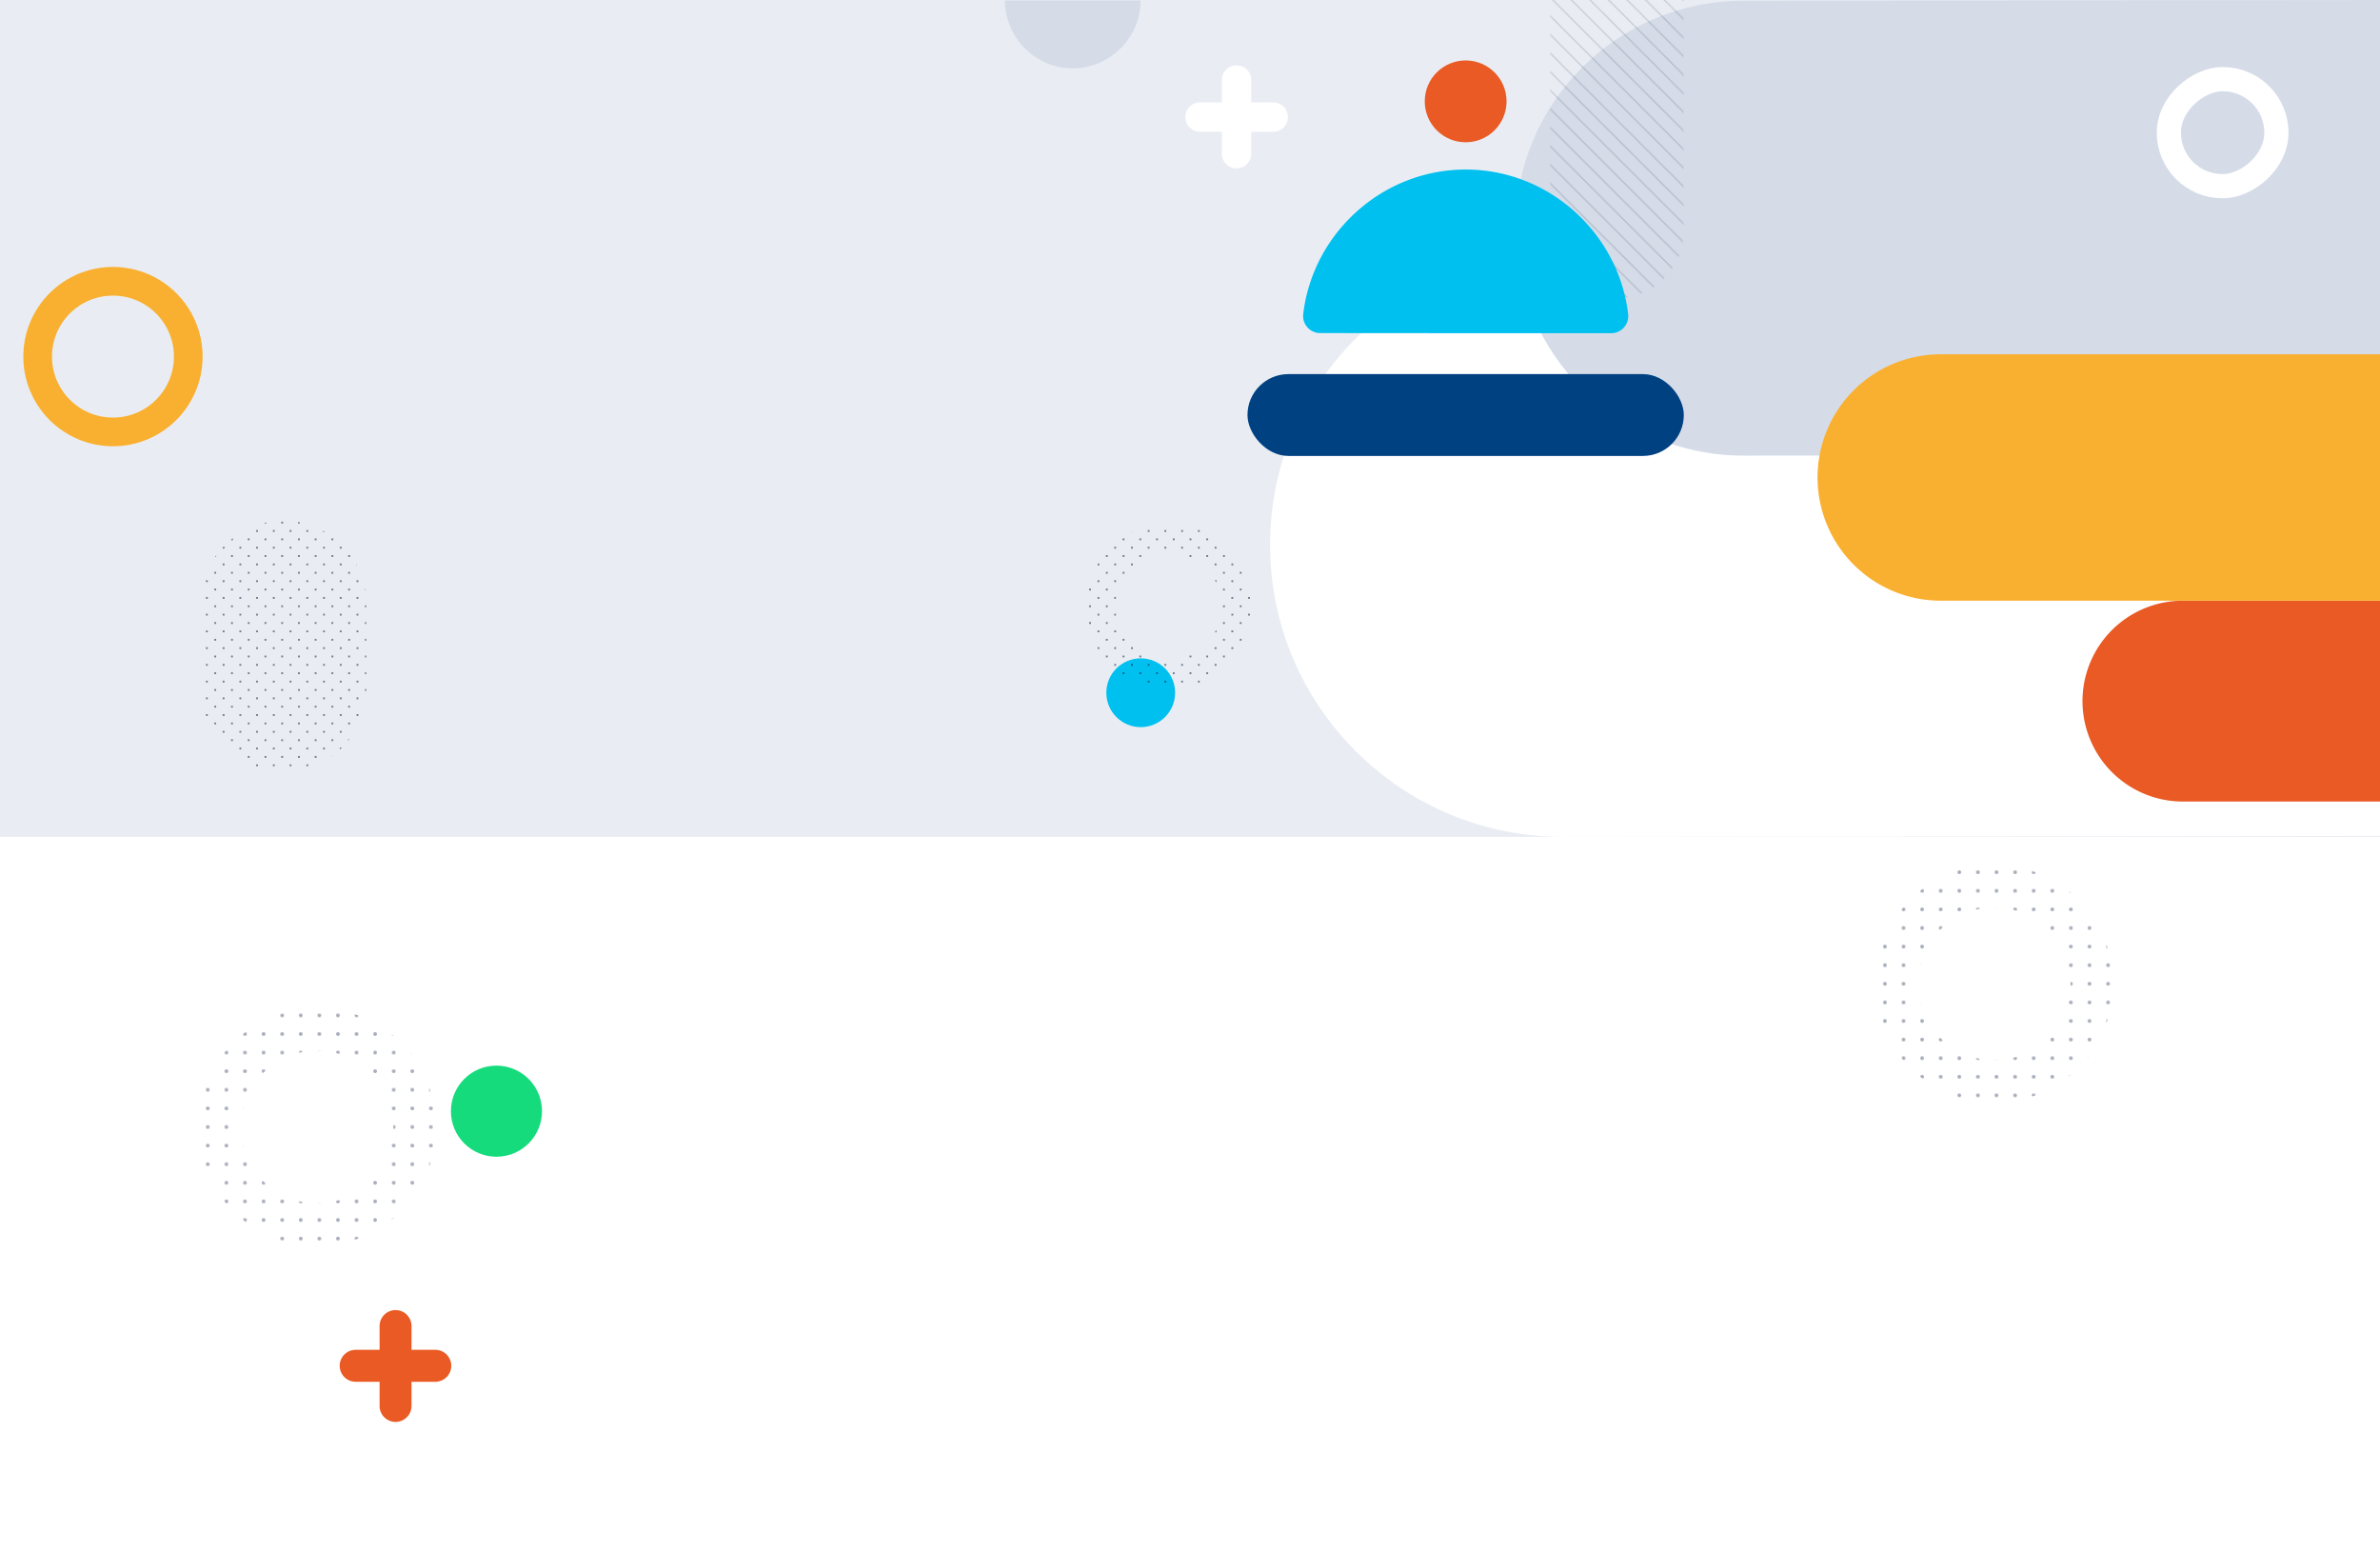<svg xmlns="http://www.w3.org/2000/svg" xmlns:xlink="http://www.w3.org/1999/xlink" viewBox="0 0 2560 1670"><defs><style>.cls-1,.cls-17,.cls-18,.cls-19,.cls-20,.cls-21,.cls-4,.cls-5,.cls-7{fill:none;}.cls-2{fill:#001139;opacity:0.3;}.cls-3{opacity:0.13;}.cls-4,.cls-5,.cls-7{stroke:#001139;stroke-linecap:round;}.cls-17,.cls-18,.cls-19,.cls-20,.cls-21,.cls-4,.cls-5,.cls-7{stroke-miterlimit:10;}.cls-4,.cls-5{stroke-width:4px;}.cls-5{stroke-dasharray:0 20;}.cls-6{opacity:0.16;}.cls-7{stroke-width:1.4px;}.cls-8{isolation:isolate;}.cls-9{fill:#e9edf3;}.cls-10{fill:#fff;}.cls-11{fill:#ea5a24;}.cls-12{fill:#d5dce8;}.cls-13{fill:#f9b031;}.cls-14{fill:url(#pattern_C);}.cls-15{fill:#00c0f0;}.cls-16{fill:#16db7d;}.cls-17{stroke:#fff;stroke-width:26px;}.cls-18{stroke-width:31.85px;stroke:url(#Pattern_B);}.cls-18,.cls-19,.cls-20,.cls-21,.cls-22{mix-blend-mode:multiply;}.cls-19,.cls-20{stroke-width:45.82px;}.cls-19{stroke:url(#pattern_A);}.cls-20{stroke:url(#pattern_A-3);}.cls-21{stroke:#f9b031;stroke-width:30.86px;}.cls-22{fill:url(#Pattern_B-3);}.cls-23{fill:#004182;}</style><pattern id="pattern_C" data-name="pattern C" width="40" height="40" patternTransform="translate(804.95 370.56) rotate(-90)" patternUnits="userSpaceOnUse" viewBox="0 0 40 40"><rect class="cls-1" width="40" height="40"/><g class="cls-6"><line class="cls-7" x1="32.72" y1="63.14" x2="71.93" y2="23.93"/></g><g class="cls-6"><line class="cls-7" x1="-7.28" y1="63.14" x2="31.93" y2="23.93"/><line class="cls-7" x1="3.72" y1="72.14" x2="42.93" y2="32.93"/></g><g class="cls-6"><line class="cls-7" x1="-36.28" y1="72.14" x2="2.93" y2="32.93"/></g><g class="cls-6"><line class="cls-7" x1="32.72" y1="23.14" x2="71.93" y2="-16.07"/></g><g class="cls-6"><line class="cls-7" x1="-7.28" y1="23.14" x2="31.93" y2="-16.07"/><line class="cls-7" x1="3.72" y1="32.14" x2="42.93" y2="-7.07"/></g><g class="cls-6"><line class="cls-7" x1="-36.28" y1="32.14" x2="2.93" y2="-7.07"/></g></pattern><pattern id="Pattern_B" data-name="Pattern B" width="36" height="36" patternTransform="translate(83.5 823)" patternUnits="userSpaceOnUse" viewBox="0 0 36 36"><rect class="cls-1" width="36" height="36"/><rect class="cls-2" x="35" y="35" width="2" height="2"/><rect class="cls-2" x="35" y="35" width="2" height="2"/><rect class="cls-2" x="-1" y="35" width="2" height="2"/><rect class="cls-2" x="-1" y="35" width="2" height="2"/><rect class="cls-2" x="35" y="17" width="2" height="2"/><rect class="cls-2" x="35" y="-1" width="2" height="2"/><rect class="cls-2" x="35" y="17" width="2" height="2"/><rect class="cls-2" x="35" y="-1" width="2" height="2"/><rect class="cls-2" x="26" y="26" width="2" height="2"/><rect class="cls-2" x="17" y="17" width="2" height="2"/><rect class="cls-2" x="17" y="35" width="2" height="2"/><rect class="cls-2" x="-1" y="17" width="2" height="2"/><rect class="cls-2" x="8" y="26" width="2" height="2"/><rect class="cls-2" x="26" y="8" width="2" height="2"/><rect class="cls-2" x="8" y="8" width="2" height="2"/><rect class="cls-2" x="-1" y="-1" width="2" height="2"/><rect class="cls-2" x="26" y="26" width="2" height="2"/><rect class="cls-2" x="17" y="17" width="2" height="2"/><rect class="cls-2" x="17" y="35" width="2" height="2"/><rect class="cls-2" x="-1" y="17" width="2" height="2"/><rect class="cls-2" x="8" y="26" width="2" height="2"/><rect class="cls-2" x="26" y="8" width="2" height="2"/><rect class="cls-2" x="8" y="8" width="2" height="2"/><rect class="cls-2" x="-1" y="-1" width="2" height="2"/><rect class="cls-2" x="17" y="-1" width="2" height="2"/><rect class="cls-2" x="17" y="-1" width="2" height="2"/></pattern><pattern id="pattern_A" data-name="pattern A" width="40" height="40" patternTransform="translate(-82.5 278)" patternUnits="userSpaceOnUse" viewBox="0 0 40 40"><rect class="cls-1" width="40" height="40"/><g class="cls-3"><line class="cls-4" x1="10" y1="40" x2="10" y2="40"/><line class="cls-5" x1="30" y1="40" x2="100" y2="40"/></g><g class="cls-3"><line class="cls-5" x1="-10" y1="40" x2="60" y2="40"/></g><g class="cls-3"><line class="cls-5" x1="-50" y1="40" x2="20" y2="40"/><line class="cls-4" x1="30" y1="40" x2="30" y2="40"/></g><g class="cls-3"><line class="cls-4" x1="10" y1="20" x2="10" y2="20"/><line class="cls-5" x1="30" y1="20" x2="100" y2="20"/></g><g class="cls-3"><line class="cls-4" x1="10" x2="10"/><line class="cls-5" x1="30" x2="100"/></g><g class="cls-3"><line class="cls-4" x1="-30" y1="20" x2="-30" y2="20"/><line class="cls-5" x1="-10" y1="20" x2="60" y2="20"/><line class="cls-4" x1="70" y1="20" x2="70" y2="20"/></g><g class="cls-3"><line class="cls-4" x1="-30" x2="-30"/><line class="cls-5" x1="-10" x2="60"/><line class="cls-4" x1="70" x2="70"/></g><g class="cls-3"><line class="cls-5" x1="-50" y1="20" x2="20" y2="20"/><line class="cls-4" x1="30" y1="20" x2="30" y2="20"/></g><g class="cls-3"><line class="cls-5" x1="-50" x2="20"/><line class="cls-4" x1="30" x2="30"/></g></pattern><pattern id="pattern_A-3" data-name="pattern A" width="40" height="40" patternTransform="translate(-86.5 272)" patternUnits="userSpaceOnUse" viewBox="0 0 40 40"><rect class="cls-1" width="40" height="40"/><g class="cls-3"><line class="cls-4" x1="10" y1="40" x2="10" y2="40"/><line class="cls-5" x1="30" y1="40" x2="100" y2="40"/></g><g class="cls-3"><line class="cls-5" x1="-10" y1="40" x2="60" y2="40"/></g><g class="cls-3"><line class="cls-5" x1="-50" y1="40" x2="20" y2="40"/><line class="cls-4" x1="30" y1="40" x2="30" y2="40"/></g><g class="cls-3"><line class="cls-4" x1="10" y1="20" x2="10" y2="20"/><line class="cls-5" x1="30" y1="20" x2="100" y2="20"/></g><g class="cls-3"><line class="cls-4" x1="10" x2="10"/><line class="cls-5" x1="30" x2="100"/></g><g class="cls-3"><line class="cls-4" x1="-30" y1="20" x2="-30" y2="20"/><line class="cls-5" x1="-10" y1="20" x2="60" y2="20"/><line class="cls-4" x1="70" y1="20" x2="70" y2="20"/></g><g class="cls-3"><line class="cls-4" x1="-30" x2="-30"/><line class="cls-5" x1="-10" x2="60"/><line class="cls-4" x1="70" x2="70"/></g><g class="cls-3"><line class="cls-5" x1="-50" y1="20" x2="20" y2="20"/><line class="cls-4" x1="30" y1="20" x2="30" y2="20"/></g><g class="cls-3"><line class="cls-5" x1="-50" x2="20"/><line class="cls-4" x1="30" x2="30"/></g></pattern><pattern id="Pattern_B-3" data-name="Pattern B" width="36" height="36" patternTransform="translate(-38.5 346)" patternUnits="userSpaceOnUse" viewBox="0 0 36 36"><rect class="cls-1" width="36" height="36"/><rect class="cls-2" x="35" y="35" width="2" height="2"/><rect class="cls-2" x="35" y="35" width="2" height="2"/><rect class="cls-2" x="-1" y="35" width="2" height="2"/><rect class="cls-2" x="-1" y="35" width="2" height="2"/><rect class="cls-2" x="35" y="17" width="2" height="2"/><rect class="cls-2" x="35" y="-1" width="2" height="2"/><rect class="cls-2" x="35" y="17" width="2" height="2"/><rect class="cls-2" x="35" y="-1" width="2" height="2"/><rect class="cls-2" x="26" y="26" width="2" height="2"/><rect class="cls-2" x="17" y="17" width="2" height="2"/><rect class="cls-2" x="17" y="35" width="2" height="2"/><rect class="cls-2" x="-1" y="17" width="2" height="2"/><rect class="cls-2" x="8" y="26" width="2" height="2"/><rect class="cls-2" x="26" y="8" width="2" height="2"/><rect class="cls-2" x="8" y="8" width="2" height="2"/><rect class="cls-2" x="-1" y="-1" width="2" height="2"/><rect class="cls-2" x="26" y="26" width="2" height="2"/><rect class="cls-2" x="17" y="17" width="2" height="2"/><rect class="cls-2" x="17" y="35" width="2" height="2"/><rect class="cls-2" x="-1" y="17" width="2" height="2"/><rect class="cls-2" x="8" y="26" width="2" height="2"/><rect class="cls-2" x="26" y="8" width="2" height="2"/><rect class="cls-2" x="8" y="8" width="2" height="2"/><rect class="cls-2" x="-1" y="-1" width="2" height="2"/><rect class="cls-2" x="17" y="-1" width="2" height="2"/><rect class="cls-2" x="17" y="-1" width="2" height="2"/></pattern></defs><g class="cls-8"><g id="Livello_2" data-name="Livello 2"><g id="fondo_grigio" data-name="fondo grigio"><rect class="cls-9" width="2560" height="900"/></g><g id="elementi_Call_Analytics" data-name="elementi Call Analytics"><path class="cls-10" d="M1681.17,900,2560,899V271l-878.83,1c-174,0-315,140.59-315,314h0C1366.19,759.41,1507.21,900,1681.17,900Z"/><path class="cls-11" d="M2240,646h212a108,108,0,0,1,108,108v0a108,108,0,0,1-108,108H2240a0,0,0,0,1,0,0V646A0,0,0,0,1,2240,646Z" transform="translate(4800 1508) rotate(-180)"/><path class="cls-12" d="M1875.38,490l684.62-.76V0L1875.38.76C1739.86.76,1630,110.28,1630,245.38h0C1630,380.48,1739.86,490,1875.38,490Z"/><path class="cls-13" d="M1955,381h472.5A132.5,132.5,0,0,1,2560,513.5v0A132.5,132.5,0,0,1,2427.5,646H1955a0,0,0,0,1,0,0V381a0,0,0,0,1,0,0Z" transform="translate(4515 1027) rotate(-180)"/><path class="cls-14" d="M1811,0V248.81a71.75,71.75,0,0,1-71.75,71.75h0a71.75,71.75,0,0,1-71.75-71.75V0Z"/><circle class="cls-15" cx="1227" cy="745" r="37"/><circle class="cls-16" cx="534" cy="1195" r="49"/><rect class="cls-17" x="2333.21" y="84.84" width="115.04" height="115.68" rx="57.52" transform="translate(2533.41 -2248.05) rotate(90)"/><path class="cls-10" d="M1369.53,110.14h-23.67V85.86a15.37,15.37,0,0,0-15.36-15.37h-.84a15.37,15.37,0,0,0-15.36,15.37v24.28h-23.53A15.77,15.77,0,0,0,1275,125.9v0a15.77,15.77,0,0,0,15.77,15.76h23.54a0,0,0,0,0,0,0v23.52A15.77,15.77,0,0,0,1330.06,181h0a15.77,15.77,0,0,0,15.76-15.77V141.71h23.67a15.77,15.77,0,0,0,15.77-15.76v0A15.77,15.77,0,0,0,1369.53,110.14Z"/><path class="cls-12" d="M1153.89.55h73c0,40.05-33,73-73,73s-73-32.95-73-73V.45Z"/><rect class="cls-1" x="356.89" width="1800" height="1670"/><circle class="cls-18" cx="1257" cy="652" r="73"/><circle class="cls-19" cx="2145" cy="1058" r="105"/><circle class="cls-20" cx="341" cy="1212" r="105"/><circle class="cls-21" cx="121.5" cy="383.5" r="81"/><path class="cls-22" d="M216,741V649a89,89,0,0,1,89-89h0a89,89,0,0,1,89,89v92a89,89,0,0,1-89,89h0A89,89,0,0,1,216,741Z"/><path class="cls-11" d="M468.24,1451.64h-25.6v-8.5h0v-17.07a17.17,17.17,0,1,0-34.34,0v25.58H382.55a17.15,17.15,0,0,0-17.16,17.15v0A17.15,17.15,0,0,0,382.55,1486H408.3v26a17.16,17.16,0,0,0,17.17,17.17h0a17.17,17.17,0,0,0,17.17-17.17v-17.3h0V1486h25.6a17.15,17.15,0,0,0,17.15-17.15v0A17.15,17.15,0,0,0,468.24,1451.64Z"/></g><g id="loghi_Hotel_Services" data-name="loghi Hotel Services"><rect class="cls-23" x="1341.83" y="402.33" width="469.33" height="88" rx="44"/><path class="cls-15" d="M1576.5,358.33,1420,358.21a18.37,18.37,0,0,1-18.22-20.55c10.36-87,85.21-155.33,174.77-155.33S1741,250.77,1751.29,337.8a18.37,18.37,0,0,1-18.24,20.53Z"/><circle class="cls-11" cx="1576.5" cy="109" r="44"/><rect class="cls-1" x="1312.5" y="21" width="528" height="528"/></g></g></g></svg>